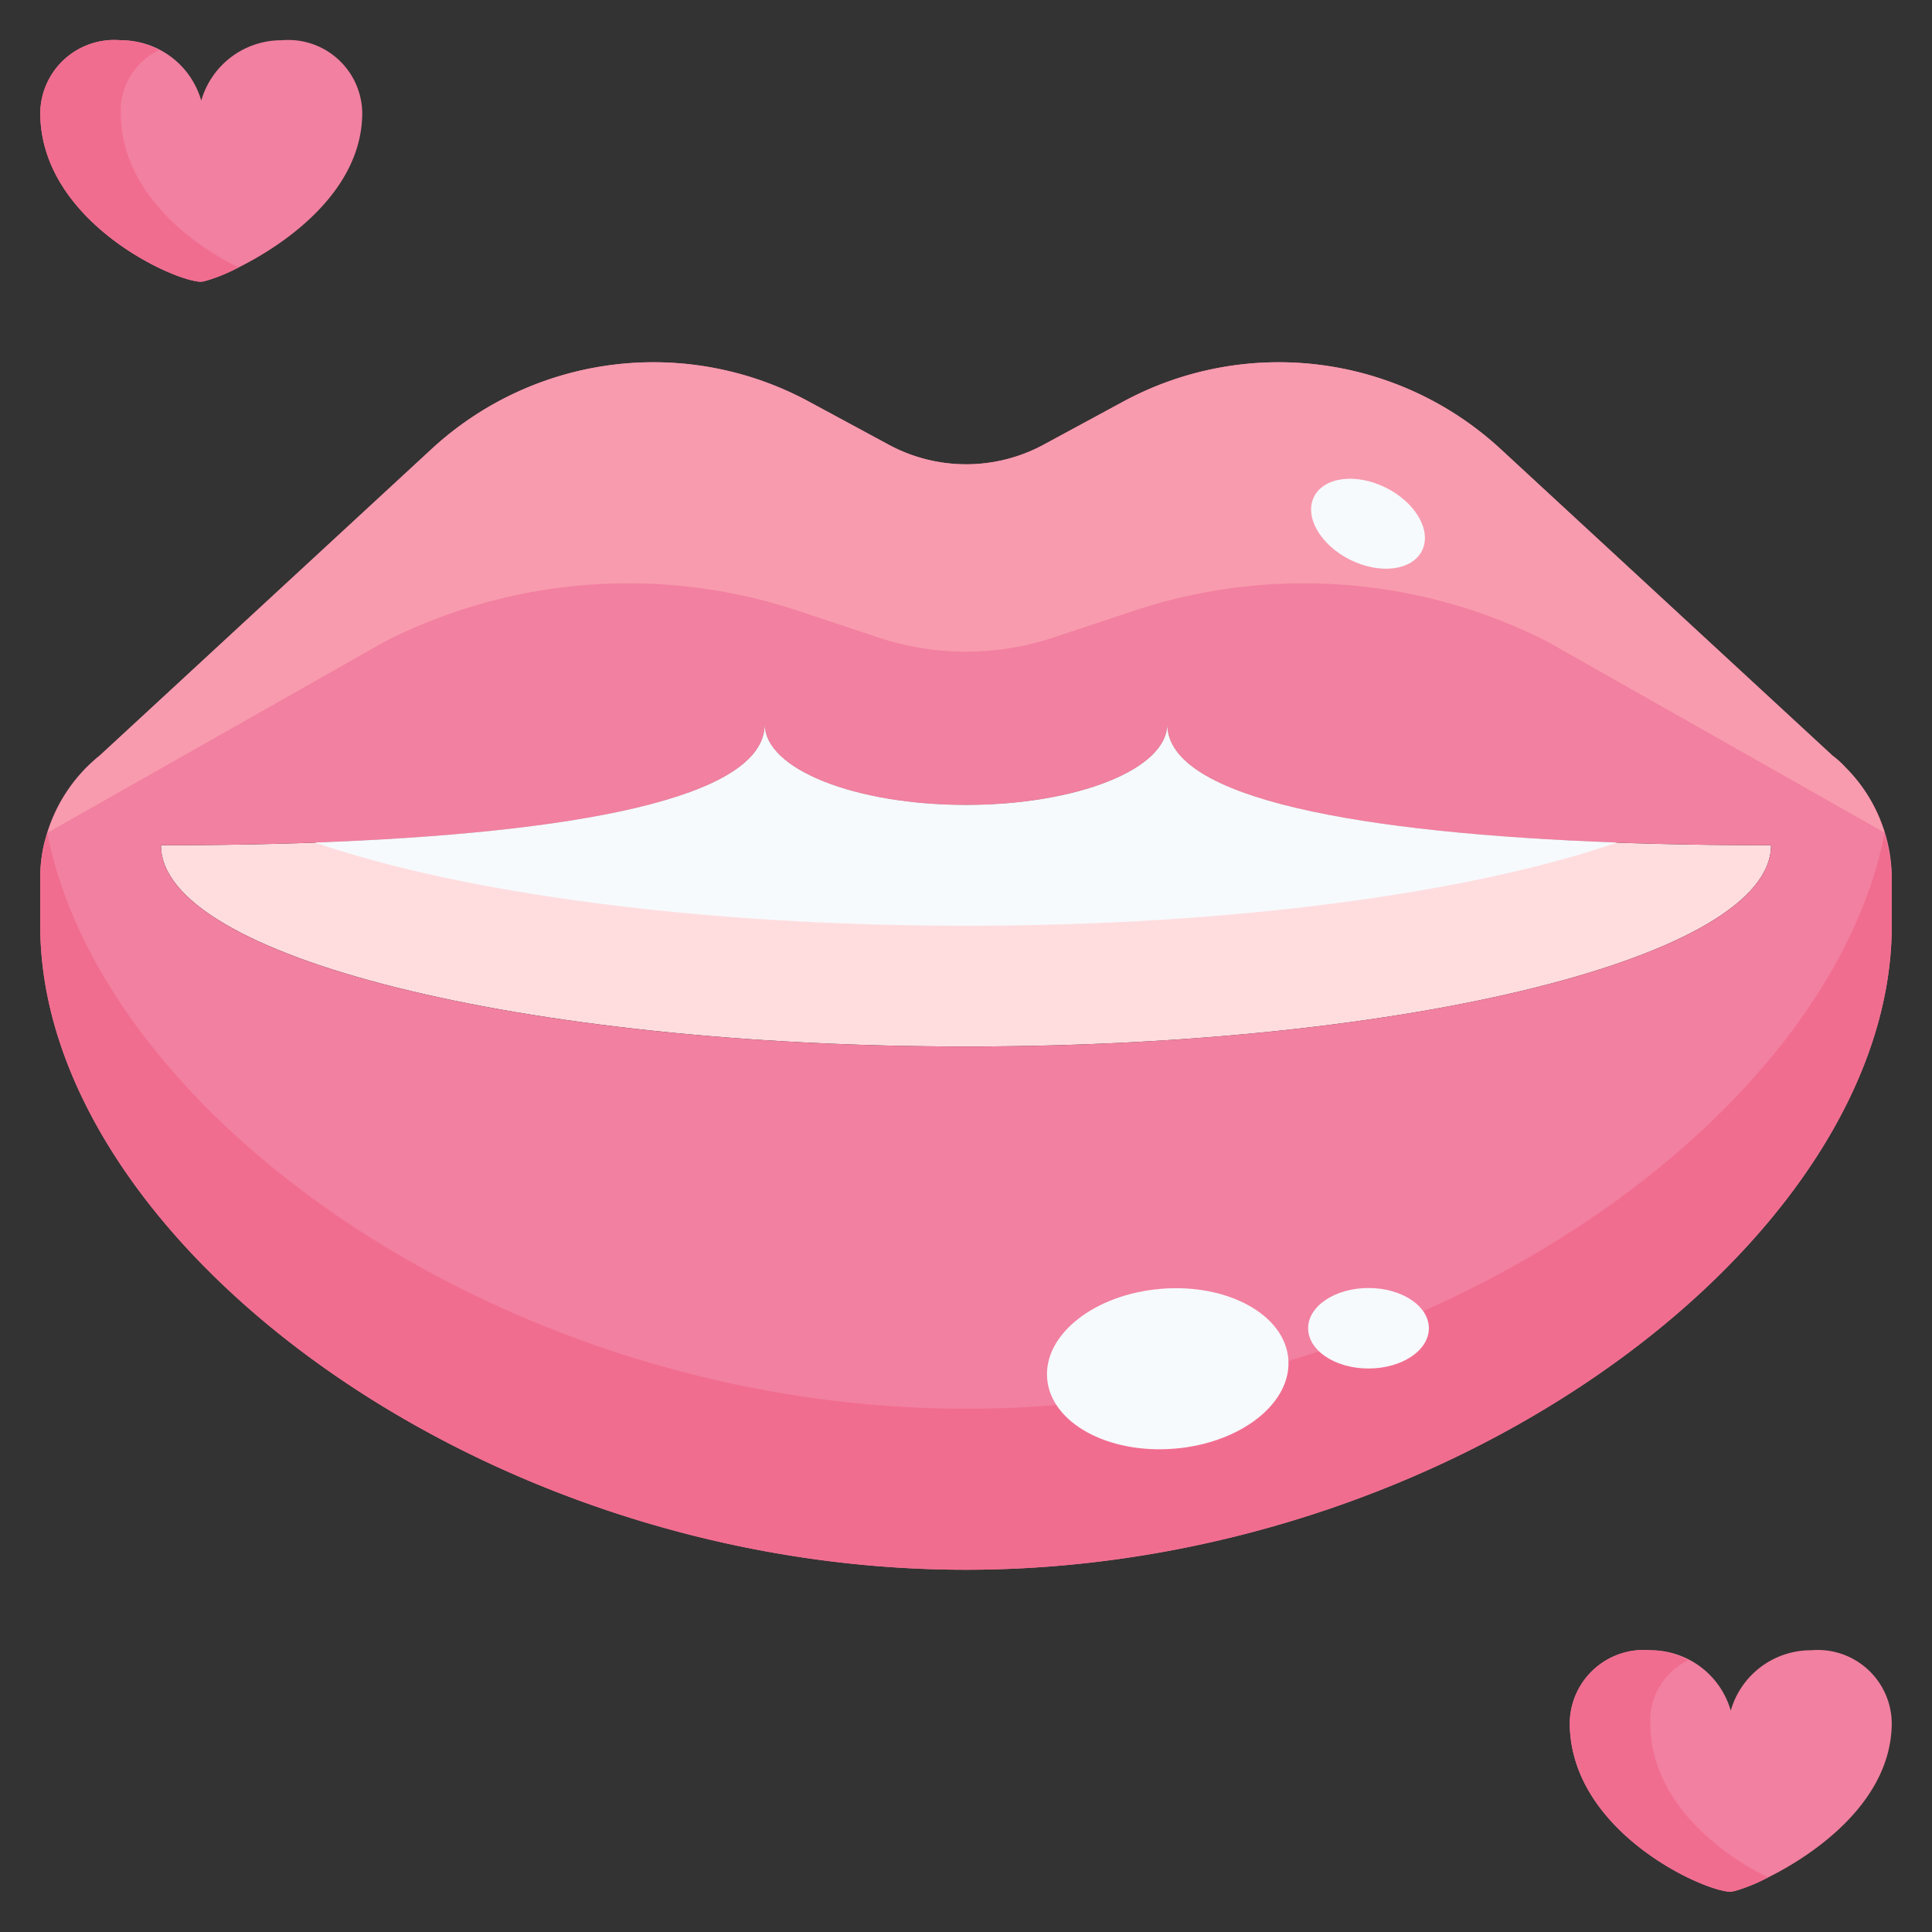 <?xml version="1.0" encoding="UTF-8" standalone="no"?><!-- icon666.com - MILLIONS OF FREE VECTOR ICONS --><svg width="1024" height="1024" viewBox="0 0 48 48" xmlns="http://www.w3.org/2000/svg"><rect x="0" y="0" width="48" height="48" fill="#333333" stroke="none"/><g id="_15-mouth" data-name="15-mouth"><path d="m43 47c.333 0 4-1.5 4-4.2a1.838 1.838 0 0 0 -2-1.8 2.07 2.07 0 0 0 -2 1.5 2.07 2.07 0 0 0 -2-1.5 1.838 1.838 0 0 0 -2 1.8c0 2.7 3.333 4.2 4 4.2z" fill="#f280a0"/><path d="m41 42.8a1.672 1.672 0 0 1 .944-1.553 1.98 1.98 0 0 0 -.944-.247 1.838 1.838 0 0 0 -2 1.8c0 2.7 3.333 4.2 4 4.2a3.572 3.572 0 0 0 .928-.357c-1.216-.591-2.928-1.906-2.928-3.843z" fill="#f16d8f"/><path d="m5 7c.333 0 4-1.5 4-4.2a1.838 1.838 0 0 0 -2-1.8 2.07 2.07 0 0 0 -2 1.5 2.07 2.07 0 0 0 -2-1.5 1.838 1.838 0 0 0 -2 1.8c0 2.7 3.333 4.2 4 4.2z" fill="#f280a0"/><path d="m3 2.8a1.672 1.672 0 0 1 .944-1.553 1.98 1.98 0 0 0 -.944-.247 1.838 1.838 0 0 0 -2 1.8c0 2.7 3.333 4.2 4 4.2a3.572 3.572 0 0 0 .928-.357c-1.216-.591-2.928-1.906-2.928-3.843z" fill="#f16d8f"/><path d="m44 21c0 2.76-8.95 5-20 5s-20-2.24-20-5c8.15 0 15-.79 15-3 0 1.11 2.24 2 5 2s5-.89 5-2c0 2.21 6.85 3 15 3z" fill="#ffdddf"/><path d="m45.85 19.07a2.352 2.352 0 0 0 -.33-.3l-8.26-7.63a8.122 8.122 0 0 0 -9.38-1.15l-1.94 1.05a4.049 4.049 0 0 1 -3.88 0l-1.94-1.05a8.122 8.122 0 0 0 -9.38 1.15l-8.26 7.63a3.95 3.95 0 0 0 -1.38 2.18 3.572 3.572 0 0 0 -.1.87v1.18c0 7.74 10.84 16 23 16s23-8.26 23-16v-1.18a3.859 3.859 0 0 0 -1.15-2.75zm-21.85 6.93c-11.05 0-20-2.24-20-5 8.15 0 15-.79 15-3 0 1.11 2.24 2 5 2s5-.89 5-2c0 2.21 6.85 3 15 3 0 2.76-8.95 5-20 5z" fill="#f280a0"/><path d="m19.783 15.16 2.108.7a6.9 6.9 0 0 0 4.218 0l2.108-.7a13.373 13.373 0 0 1 10.2.766l8.4 4.758a3.836 3.836 0 0 0 -.96-1.614 2.352 2.352 0 0 0 -.33-.3l-8.26-7.63a8.122 8.122 0 0 0 -9.38-1.15l-1.94 1.05a4.049 4.049 0 0 1 -3.88 0l-1.947-1.05a8.122 8.122 0 0 0 -9.38 1.15l-8.26 7.63a3.932 3.932 0 0 0 -1.294 1.916l8.4-4.76a13.373 13.373 0 0 1 10.197-.766z" fill="#f89bae"/><path d="m24 35c-11.267 0-21.395-7.092-22.822-14.291-.024.081-.059.159-.078.241a3.572 3.572 0 0 0 -.1.87v1.18c0 7.74 10.84 16 23 16s23-8.26 23-16v-1.18a3.841 3.841 0 0 0 -.18-1.1c-1.433 7.193-11.557 14.28-22.82 14.28z" fill="#f16d8f"/><g fill="#f6fafd"><path d="m40.174 20.933c-6.356-.233-11.174-1.081-11.174-2.933 0 1.11-2.24 2-5 2s-5-.89-5-2c0 1.852-4.818 2.7-11.174 2.933 3.635 1.25 9.515 2.067 16.174 2.067s12.539-.817 16.174-2.067z"/><ellipse cx="29" cy="34" rx="3.005" ry="1.992" transform="matrix(.997 -.081 .081 .997 -2.655 2.457)"/><ellipse cx="34" cy="33" rx="1.5" ry="1"/><ellipse cx="34" cy="13" rx="1" ry="1.5" transform="matrix(.447 -.894 .894 .447 7.168 37.597)"/></g></g></svg>